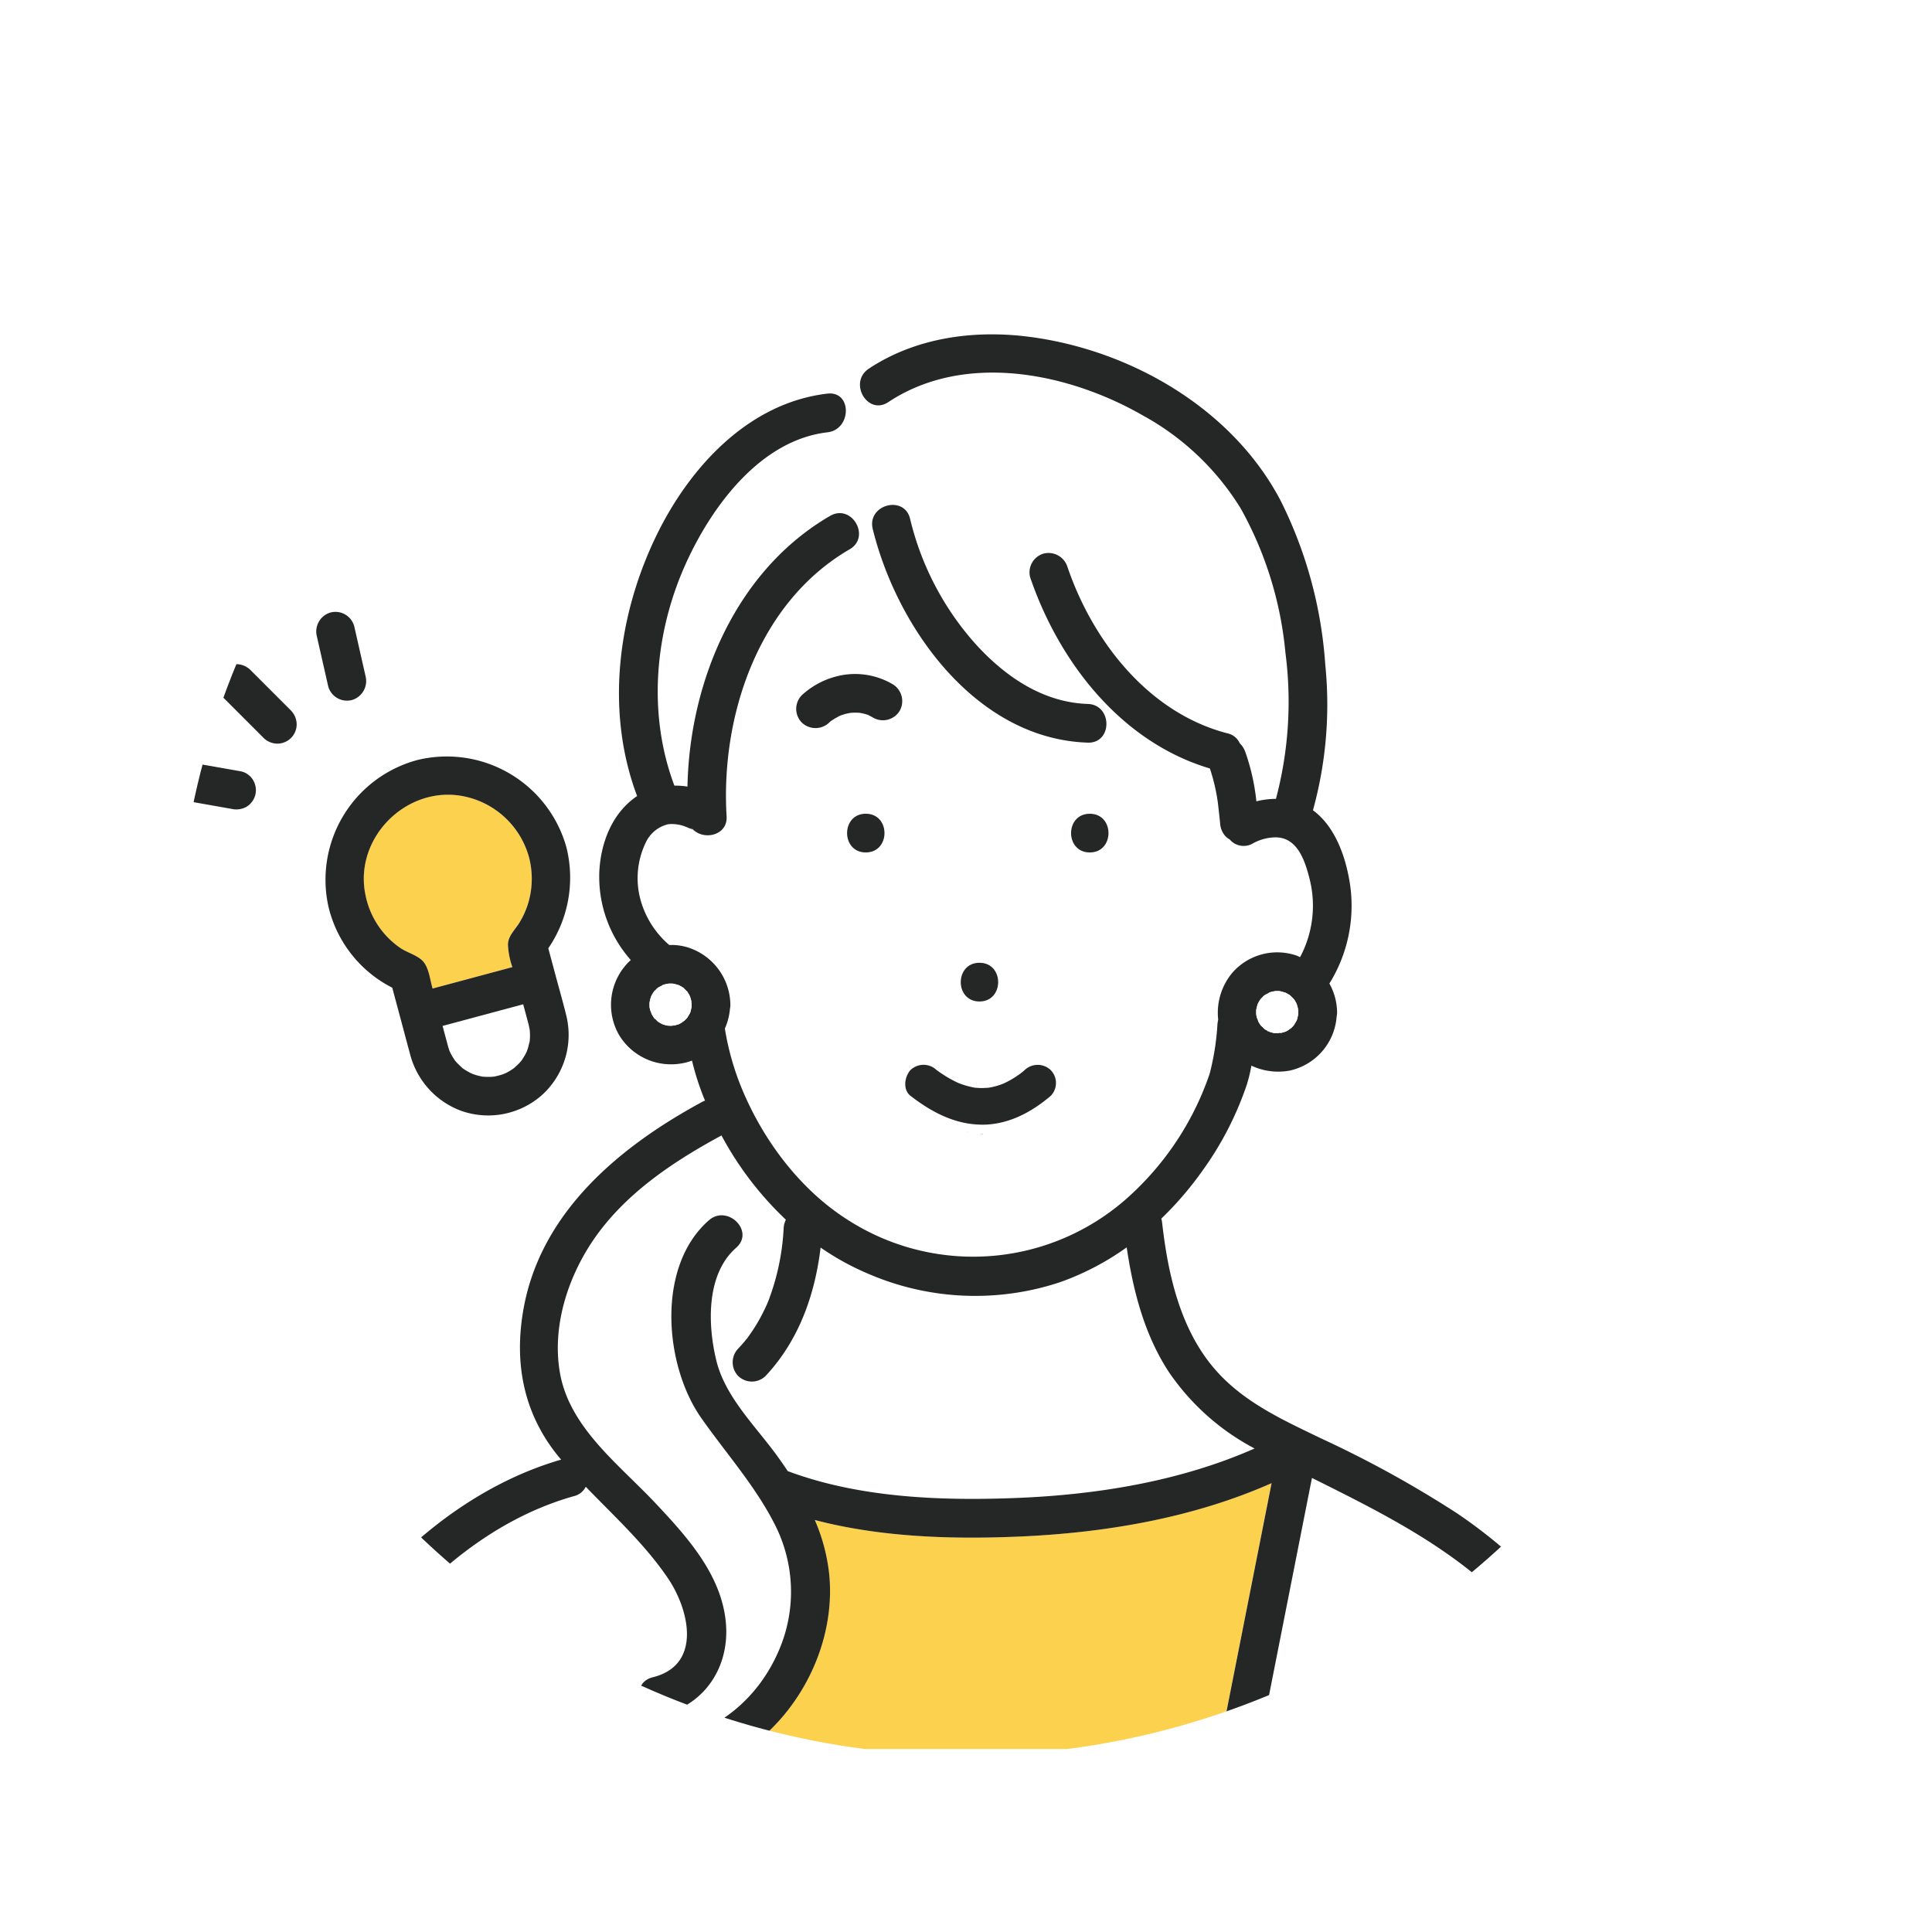 <svg xmlns="http://www.w3.org/2000/svg" xmlns:xlink="http://www.w3.org/1999/xlink" width="295.658" height="295.659" viewBox="0 0 295.658 295.659"><defs><filter id="a" x="0" y="0" width="295.658" height="295.659" filterUnits="userSpaceOnUse"><feOffset input="SourceAlpha"/><feGaussianBlur stdDeviation="9" result="b"/><feFlood flood-opacity="0.161"/><feComposite operator="in" in2="b"/><feComposite in="SourceGraphic"/></filter><clipPath id="c"><circle cx="120.829" cy="120.829" r="120.829" fill="#fff" stroke="#707070" stroke-width="1"/></clipPath></defs><g transform="translate(27 26.998)"><g transform="matrix(1, 0, 0, 1, -27, -27)" filter="url(#a)"><circle cx="120.829" cy="120.829" r="120.829" transform="translate(27 27)" fill="#fff"/></g><g transform="translate(0)" clip-path="url(#c)"><g transform="translate(10649.416 -800.896)"><path d="M1528.288-947.649c.015-.222.038-.442.045-.665a8.92,8.92,0,0,0-.05-1.183c-.032-.087-.137-.648-.162-.745-.052-.209-.112-.417-.168-.627q-.33-1.23-.658-2.459-6.17,1.655-12.338,3.313c.254.952.507,1.9.765,2.855.029.107.057.215.088.321.065.224.141.442.213.663.007.02.023.054.037.087a10.657,10.657,0,0,0,.566,1.025c.1.161.211.317.324.469.029.032.043.045.092.1.305.317.611.623.939.918.025.023.033.031.054.05s.034.02.071.045c.182.12.361.242.549.354.255.151.521.286.79.413.089.036.217.088.279.109.208.066.414.134.627.19.251.067.5.116.758.167h.014a10.835,10.835,0,0,0,1.206.028c.19-.009.38-.024.569-.045l.138-.033c.363-.087.725-.171,1.081-.29.1-.033.442-.183.466-.187.151-.075.3-.15.449-.232a8.614,8.614,0,0,0,.886-.574c.049-.062.523-.478.613-.571.154-.157.3-.323.444-.484.009-.009.024-.03.036-.046a10.41,10.41,0,0,0,.666-1.083c0,.009.1-.221.17-.361s.143-.387.141-.377c.108-.334.175-.678.269-1.016.014-.053.022-.078.033-.115v-.013Z" transform="translate(-12139.644 1820.914)" fill="#fff"/><path d="M1524.13-946.752c.084-.112.162-.232,0,0Z" transform="translate(-12136.742 1822.952)" fill="#fcd14e"/><path d="M1519.664-944.911c-.145-.02-.44-.033,0,0Z" transform="translate(-12138.229 1823.57)" fill="#fcd14e"/><path d="M1515.814-947.785c.048.1.075.153,0,0Z" transform="translate(-12139.372 1822.667)" fill="#fcd14e"/><g transform="translate(16 60)"><path d="M1511.468-954.184c1.006.657,2.46,1.05,3.3,1.888.928.928,1.124,2.659,1.449,3.874.035.13.07.261.105.391l12.21-3.279a11.7,11.7,0,0,1-.674-3.417c0-1.356,1.07-2.271,1.731-3.349a12.875,12.875,0,0,0,1.417-3.2,13.082,13.082,0,0,0,.071-6.853,13.039,13.039,0,0,0-9.958-9.314c-8.669-1.776-16.783,6.242-15.1,14.928a12.848,12.848,0,0,0,2.954,6.133,12.777,12.777,0,0,0,2.493,2.2Z" transform="translate(-12142.541 1813.208)" fill="#fcd14e"/><path d="M1532.294-937.386c0-.01-.088.229-.141.377s-.174.37-.17.361a10.409,10.409,0,0,1-.666,1.083.577.577,0,0,1-.036.046c-.147.162-.29.328-.444.484-.091.093-.565.509-.613.571a8.611,8.611,0,0,1-.886.574c-.147.082-.3.157-.449.232-.024,0-.366.154-.466.187-.356.119-.718.2-1.081.29l-.138.033c-.188.021-.379.036-.569.045a10.834,10.834,0,0,1-1.206-.028h-.014c-.254-.051-.507-.1-.758-.167-.212-.055-.419-.124-.627-.19-.062-.021-.19-.074-.279-.109-.269-.128-.535-.262-.79-.413-.188-.112-.367-.234-.549-.354-.037-.025-.054-.034-.071-.045s-.029-.026-.054-.05c-.328-.295-.633-.6-.939-.917-.049-.051-.063-.065-.092-.1-.113-.151-.221-.308-.324-.469a10.691,10.691,0,0,1-.566-1.025c-.015-.033-.03-.067-.037-.087-.072-.221-.149-.44-.213-.663-.031-.107-.059-.215-.088-.321-.258-.952-.511-1.9-.765-2.855q6.168-1.657,12.338-3.313.328,1.23.658,2.459c.057.209.116.417.168.627.025.1.131.658.162.745a8.9,8.9,0,0,1,.05,1.183c-.007.222-.03.442-.045.665v.013c-.01.037-.019.062-.033.115-.093.338-.161.682-.269,1.016Zm-.954,1.792c.162-.232.084-.112,0,0Zm-5.952,2.459c-.44-.033-.145-.02,0,0Zm-4.994-3.776c.075.153.048.1,0,0Zm-12.962-24.19c-1.686-8.686,6.428-16.7,15.1-14.928a13.039,13.039,0,0,1,9.958,9.314,13.082,13.082,0,0,1-.071,6.853,12.875,12.875,0,0,1-1.417,3.2c-.661,1.078-1.731,1.993-1.731,3.349a11.7,11.7,0,0,0,.674,3.417l-12.21,3.279c-.036-.13-.07-.261-.105-.391-.325-1.215-.521-2.946-1.449-3.874-.839-.837-2.293-1.231-3.3-1.888a12.777,12.777,0,0,1-2.493-2.2,12.848,12.848,0,0,1-2.954-6.133Zm30.766-7.188a19,19,0,0,0-22.754-13.308,18.965,18.965,0,0,0-13.617,22.568,18.785,18.785,0,0,0,9.737,12.284q.608,2.273,1.218,4.545c.513,1.911,1.017,3.825,1.537,5.735a12.578,12.578,0,0,0,7.769,8.553,12.406,12.406,0,0,0,12.466-2.48,12.429,12.429,0,0,0,3.625-12.165c-.5-2.032-1.083-4.046-1.624-6.068q-.557-2.075-1.112-4.152a19.143,19.143,0,0,0,2.756-15.513Z" transform="translate(-12143.951 1811.794)" fill="#252626"/><path d="M1501.885-988.486l.217.957a2.986,2.986,0,0,0,3.642,2.069,3.028,3.028,0,0,0,2.069-3.643q-.762-3.359-1.523-6.716c-.072-.319-.146-.637-.218-.956a2.984,2.984,0,0,0-3.642-2.069,3.029,3.029,0,0,0-2.069,3.643q.762,3.357,1.524,6.715Z" transform="translate(-12144.287 1806.48)" fill="#252626"/><path d="M1495.085-982.351l.777.777a3.056,3.056,0,0,0,2.094.867,3.013,3.013,0,0,0,2.094-.867,2.978,2.978,0,0,0,.867-2.094,3.1,3.1,0,0,0-.867-2.1q-2.729-2.727-5.456-5.456c-.259-.259-.519-.517-.777-.777a3.058,3.058,0,0,0-2.094-.868,3.019,3.019,0,0,0-2.094.868,2.978,2.978,0,0,0-.868,2.094,3.078,3.078,0,0,0,.868,2.094l5.456,5.457Z" transform="translate(-12147.931 1808.408)" fill="#252626"/><path d="M1485.859-975.552l5.828,1.029.842.147a3.2,3.2,0,0,0,2.283-.3,3.023,3.023,0,0,0,1.361-1.77,3,3,0,0,0-.3-2.283,2.9,2.9,0,0,0-1.77-1.361l-5.829-1.028-.842-.149a3.2,3.2,0,0,0-2.281.3,3.017,3.017,0,0,0-1.362,1.769,3,3,0,0,0,.3,2.282,2.9,2.9,0,0,0,1.771,1.361Z" transform="translate(-12149.532 1812.052)" fill="#252626"/></g><path d="M1586.884-893.888c.007,0,.031.025.043.033l-.005-.008c-.013-.007-.026-.025-.038-.025Z" transform="translate(-12116.893 1839.715)" fill="#fcd14e"/><path d="M1592.4-896.02c.036.112.087.161.03-.066-.011-.042-.025-.082-.036-.124a1.356,1.356,0,0,0,.005.19Z" transform="translate(-12115.15 1838.981)" fill="#fcd14e"/><path d="M1586.342-895.212c0,.032-.013.061-.015.093a6.753,6.753,0,0,0,.007.877l0,.058v.008c.029.122.051.246.083.369a5.8,5.8,0,0,1,.279.812l.019.034c.056.108.117.216.179.32s.137.213.208.319a.248.248,0,0,1,.092.075c.2.191.557.606.632.681l.012.012c.087.062.174.125.263.18s.472.216.672.332a.254.254,0,0,1,.094.072c.124.042.248.086.375.121.17.047.341.083.513.121.295.016.584.037.881.025.022,0,.083-.012.13-.019,0-.024.154-.07.282-.034.286-.063.561-.151.841-.234l.034-.009.024-.016c.107-.06.219-.112.325-.171a6.3,6.3,0,0,1,.685-.466l.039-.036c.09-.083.176-.167.261-.254s.175-.207.271-.3c.176-.274.338-.551.5-.836.047-.138.124-.313.142-.371a8.194,8.194,0,0,1,.188-.853c.007-.142.015-.284.016-.428,0-.075-.034-.295-.051-.487a.415.415,0,0,1-.009-.205c-.078-.305-.158-.6-.254-.907l0-.005c-.089-.159-.17-.325-.263-.483-.086-.142-.18-.276-.271-.415l-.017-.016-.642-.644c-.028-.022-.012-.011-.032-.028l-.091-.065c-.1-.067-.205-.133-.309-.195-.161-.1-.349-.172-.508-.274-.341-.107-.678-.2-1.025-.286-.151-.006-.3-.02-.456-.021s-.312,0-.467.008c.03.005-.3.036-.367.051-.124.028-.245.058-.365.091s-.254.08-.38.124a8.9,8.9,0,0,1-.914.5c-.1.07-.561.263-.141.092.384-.155.005.009-.117.122-.049.045-.267.307-.436.487a.311.311,0,0,1-.159.154c-.068.1-.137.205-.2.311-.095.158-.172.324-.263.483l0,.007c-.091.286-.187.566-.253.861a3.772,3.772,0,0,1-.072.371c.021-.061.024-.074.037-.118.041-.246.135-.411,0,0Z" transform="translate(-12117.075 1838.175)" fill="#fff"/><path d="M1587.065-897.611c.058-.109.057-.188-.113.082-.012.02-.025.039-.038.059a1.034,1.034,0,0,0,.151-.141Z" transform="translate(-12116.883 1838.506)" fill="#fcd14e"/><path d="M1592.409-896.285c-.017.022-.013.055-.018.083l0,.016a.281.281,0,0,1,.015-.1Z" transform="translate(-12115.151 1838.957)" fill="#fcd14e"/><path d="M1586.884-897.5c.012,0,.021-.016.031-.018l.008-.013c-.01.008-.033.031-.039.031Z" transform="translate(-12116.893 1838.564)" fill="#fcd14e"/><path d="M1588.179-898.51c-.338.109-.141.053.03-.009l-.03.009Z" transform="translate(-12116.541 1838.25)" fill="#fcd14e"/><path d="M1589.995-892.663c-.017-.013-.046-.009-.07-.016s-.04.013-.059.017a.42.42,0,0,1,.129,0Z" transform="translate(-12115.95 1840.098)" fill="#fcd14e"/><path d="M1592.422-895.249v-.017c-.015.182-.013.374,0,.017Z" transform="translate(-12115.145 1839.279)" fill="#fcd14e"/><path d="M1572.447-940.8a.239.239,0,0,0-.122.064.35.35,0,0,1,.122-.064Z" transform="translate(-12121.498 1824.876)" fill="#fcd14e"/><path d="M1589.918-892.666h0a1.827,1.827,0,0,0-.222.017c0,.014.043.02.221-.017Z" transform="translate(-12116.003 1840.102)" fill="#fcd14e"/><path d="M1588.17-892.864c.05.017.1.031.151.05a.353.353,0,0,0-.088-.071c-.153-.066-.346-.07-.063.021Z" transform="translate(-12116.532 1840.017)" fill="#fcd14e"/><path d="M1588.293-892.806c0-.014-.026-.024-.038-.035h-.005c.012.011.041.026.043.037Z" transform="translate(-12116.461 1840.046)" fill="#fcd14e"/><path d="M1587-893.73c.161.246.1.065,0-.066a.467.467,0,0,0-.087-.067c.029.043.056.088.087.133Z" transform="translate(-12116.882 1839.723)" fill="#fcd14e"/><path d="M1573.283-941.276a.42.42,0,0,0-.139.063l.139-.063Z" transform="translate(-12121.238 1824.726)" fill="#fcd14e"/><path d="M1564-816.784c-2.6-.642-3.3-4.939-.13-5.718,7.563-1.859,5.617-10.3,2.335-15.141-3.532-5.214-8.222-9.484-12.585-14.017a2.736,2.736,0,0,1-1.8,1.437c-9.914,2.781-18.475,8.992-25.414,16.475a65.4,65.4,0,0,0-13.844,22.231h46.218c1.8-1.66,3.52-3.6,5.216-5.267Z" transform="translate(-12140.4 1853.072)" fill="#fff"/><path d="M1627.784-860.463c-3.709-5.69-5.429-12.352-6.416-19.025a41.228,41.228,0,0,1-10.149,5.313,41.218,41.218,0,0,1-29.151-1.165,40.712,40.712,0,0,1-7.544-4.116c-.866,7.237-3.342,14.236-8.423,19.651a3,3,0,0,1-4.188,0c-.032-.033-.054-.071-.084-.1q-.859.833-1.744,1.639c2.027,3.849,5.278,7.233,7.772,10.662.567.781,1.116,1.574,1.653,2.375.029.009.054.011.083.021,10.92,4.058,23.358,4.529,34.869,4.075,12.352-.487,25.078-2.542,36.476-7.574a36.309,36.309,0,0,1-13.154-11.752Z" transform="translate(-12125.369 1844.27)" fill="#fff"/><path d="M1568.106-859.878c.313-.334.62-.673.916-1.023.132-.154.261-.312.388-.47.17-.209-.08.128.188-.245.478-.662.933-1.337,1.353-2.038q.673-1.127,1.236-2.317a15.682,15.682,0,0,0,.793-1.9,35.292,35.292,0,0,0,1.462-5.322,35.377,35.377,0,0,0,.623-5.139,3.4,3.4,0,0,1,.338-1.274,50.561,50.561,0,0,1-9.811-12.814c-.013-.025-.025-.051-.039-.078-7.144,3.867-14.248,8.56-19.075,15.231-4.3,5.948-6.967,13.871-5.623,21.243,1.5,8.253,8.99,13.865,14.452,19.654,4.912,5.206,10.327,11.129,10.928,18.6.528,6.545-3.164,12.314-9.631,13.9a2.975,2.975,0,0,1-1.444.007c-1.7,1.668-3.421,3.607-5.216,5.267h5.431a2.328,2.328,0,0,1,1.939-1.394c7.794-1.158,13.993-6.56,17.04-13.748a22.621,22.621,0,0,0-.617-19.165c-2.989-5.935-7.494-10.949-11.289-16.36-.282-.4-.544-.833-.8-1.268a23.991,23.991,0,0,1-5.468,2.662,23.991,23.991,0,0,0,5.468-2.662c-4.962-8.318-5.7-22.268,1.968-28.973,2.86-2.5,7.063,1.674,4.188,4.189-4.62,4.041-4.374,11.768-3.046,17.246a17.023,17.023,0,0,0,1.523,3.919q.887-.805,1.744-1.639a3.019,3.019,0,0,1,.084-4.084Z" transform="translate(-12131.563 1840.154)" fill="#fff"/><path d="M1618.979-913.209c-3.817,0-3.809-5.923,0-5.923s3.813,5.923,0,5.923Zm-7.195,39.717a9.978,9.978,0,0,1-7.857,9.115,10.119,10.119,0,0,1-10.6-4.66,10.09,10.09,0,0,1,1.04-11.574,9.926,9.926,0,0,1,10.82-2.888,10.124,10.124,0,0,1,6.658,9.385,2.746,2.746,0,0,1-.062.621Zm-21.89-61.4a3,3,0,0,1-4.053,1.062c-.25-.151-.511-.276-.766-.415-.057-.021-.113-.042-.171-.062a8.211,8.211,0,0,0-1.191-.275,9.046,9.046,0,0,0-1.308.008,9.009,9.009,0,0,0-1,.217c-.2.059-.392.125-.586.2h-.005a11.1,11.1,0,0,0-1.146.641q-.13.085-.257.174a.893.893,0,0,1-.136.084c-.071.072-.139.143-.172.174a3.033,3.033,0,0,1-4.188,0,2.981,2.981,0,0,1,0-4.19,12.312,12.312,0,0,1,6.276-3.088,11.363,11.363,0,0,1,7.645,1.418,3.019,3.019,0,0,1,1.062,4.053Zm-5.2,21.684c-3.817,0-3.811-5.923,0-5.923s3.812,5.923,0,5.923Zm17.4,16.882c3.819,0,3.812,5.925,0,5.925s-3.812-5.925,0-5.925Zm50.49-12.955c-.7-2.754-1.886-6.291-5.25-6.235a7.3,7.3,0,0,0-3.377.915,2.794,2.794,0,0,1-3.57-.6,2.965,2.965,0,0,1-.6-.442,3.212,3.212,0,0,1-.867-2.094c-.113-1.085-.229-2.169-.363-3.251a29.065,29.065,0,0,0-1.2-5.07,35.162,35.162,0,0,1-11.144-5.7,11.582,11.582,0,0,1-4.814-.232,2.593,2.593,0,0,1-2.728,1.976c-17.044-.561-29.173-17.494-32.9-32.693a3.056,3.056,0,0,1-.058-1.224,6.655,6.655,0,0,0-2.2,1.058,2.7,2.7,0,0,1-1.282,3.283c-13.95,8.1-19.762,25.46-18.826,40.892.187,3.079-4.038,3.834-5.519,1.5.17.266.287.43.379.555.254.2.292.386,0,0a1.067,1.067,0,0,0-.4-.211c-.245-.064-.5-.208-.748-.292a5.681,5.681,0,0,0-2.618-.379,5.041,5.041,0,0,0-3.435,2.746,12.533,12.533,0,0,0-.793,8.968,14.018,14.018,0,0,0,4.356,6.775,8.429,8.429,0,0,1,3.211.492,9.311,9.311,0,0,1,6.143,8.634,2.758,2.758,0,0,1-.062.621,9.419,9.419,0,0,1-.779,3.038c.008.046.012.095.02.14a41.6,41.6,0,0,0,2.615,9.146c3.309,7.933,8.974,15.484,16.32,20.085a35.475,35.475,0,0,0,43.454-4.2,44.814,44.814,0,0,0,11.768-18.222,38.566,38.566,0,0,0,1.2-7.6c.028-.265.071-.5.116-.729a9.535,9.535,0,0,1,2.139-7.128,9.116,9.116,0,0,1,9.905-2.642c.166.062.317.149.478.22.053-.1.112-.193.163-.294a16.721,16.721,0,0,0,1.27-11.8Z" transform="translate(-12128.621 1817.56)" fill="#fff"/><path d="M1590.74-958.823a44.119,44.119,0,0,0,10.138,19.3c4.481,4.894,10.229,8.822,17.055,9.046a3,3,0,0,1,2.728,3.948,11.582,11.582,0,0,0,4.814.232c-7.687-5.789-13.256-14.465-16.36-23.547a2.988,2.988,0,0,1,2.068-3.644,3.033,3.033,0,0,1,3.644,2.068c3.859,11.293,12.343,22.306,24.5,25.449a2.657,2.657,0,0,1,1.86,1.509,3.542,3.542,0,0,1,.877,1.408,32.974,32.974,0,0,1,1.668,7.478,12.823,12.823,0,0,1,2.995-.378,57.938,57.938,0,0,0,1.452-22.34,55.939,55.939,0,0,0-6.8-22.022,40.262,40.262,0,0,0-14.9-14.241c-11.452-6.608-27.365-9.867-39.07-2.111-1.909,1.266-3.727-.068-4.208-1.79a10.5,10.5,0,0,1-2.521,1.927,3.286,3.286,0,0,1-2.585,4.5c-10.1,1.179-17.423,11-21.4,19.508-5.01,10.719-6.216,23.393-2.016,34.558a12.822,12.822,0,0,1,2,.145c.329-16.2,7.491-33.1,21.828-41.422a2.891,2.891,0,0,1,4.271,1.832,6.656,6.656,0,0,1,2.2-1.058c.444-2.779,4.969-3.611,5.769-.35Z" transform="translate(-12127.886 1812.103)" fill="#fff"/><path d="M1642.763-852.075c-12,5.314-25.326,7.578-38.363,8.16-10.275.461-21.374.147-31.54-2.523a28.285,28.285,0,0,1,2.205,8.249c1.038,10.261-4.144,20.928-12.546,26.8h72.211q.515-2.626,1.036-5.251,3.5-17.719,7-35.438Z" transform="translate(-12124.599 1852.941)" fill="#fcd14e"/><path d="M1630.146-852.685l-.537,2.714q-3.827,19.387-7.656,38.777h50.236a47.719,47.719,0,0,0-11.264-21.2c-8.6-9.276-19.692-14.761-30.779-20.29Z" transform="translate(-12105.8 1852.748)" fill="#fff"/><path d="M1586.333-896c.135-.411.041-.246,0,0Z" transform="translate(-12117.066 1838.967)" fill="#252626"/><path d="M1588.271-892.826h.005a.254.254,0,0,0-.094-.072.354.354,0,0,1,.088.071Z" transform="translate(-12116.481 1840.029)" fill="#252626"/><path d="M1586.913-893.869l.005.008a.47.47,0,0,1,.087.067.249.249,0,0,0-.092-.075Z" transform="translate(-12116.884 1839.721)" fill="#252626"/><path d="M1587.067-897.635a1.033,1.033,0,0,1-.151.141l-.008.013a.311.311,0,0,0,.159-.154Z" transform="translate(-12116.885 1838.53)" fill="#252626"/><path d="M1589.7-892.642a1.827,1.827,0,0,1,.222-.017c.02,0,.04-.012.059-.017-.128-.035-.284.011-.282.034Z" transform="translate(-12116.003 1840.094)" fill="#252626"/><path d="M1592.4-896.017a1.357,1.357,0,0,1-.005-.19l0-.016a.414.414,0,0,0,.009.205Z" transform="translate(-12115.153 1838.977)" fill="#252626"/><path d="M1574.7-939.676a.418.418,0,0,1,.139-.063l-.139.063Zm-1.078.628a.239.239,0,0,1,.122-.064.352.352,0,0,0-.122.064Zm1.738-6.943a12.313,12.313,0,0,0-6.276,3.088,2.981,2.981,0,0,0,0,4.19,3.033,3.033,0,0,0,4.189,0c.033-.03.1-.1.172-.174a.875.875,0,0,0,.136-.084q.127-.089.257-.174a11.1,11.1,0,0,1,1.146-.641h.005c.193-.071.388-.137.586-.2a9.031,9.031,0,0,1,1-.217,9.037,9.037,0,0,1,1.308-.008,8.193,8.193,0,0,1,1.191.275c.058.02.115.041.171.062.255.138.516.263.766.415a3,3,0,0,0,4.053-1.062,3.019,3.019,0,0,0-1.062-4.053,11.364,11.364,0,0,0-7.645-1.418Z" transform="translate(-12122.795 1823.189)" fill="#252626"/><path d="M1603.043-923.974c3.813,0,3.819-5.923,0-5.923s-3.817,5.923,0,5.923Z" transform="translate(-12112.686 1828.325)" fill="#252626"/><path d="M1590.215-912.572c-3.812,0-3.817,5.925,0,5.925s3.819-5.925,0-5.925Z" transform="translate(-12116.744 1833.805)" fill="#252626"/><path d="M1577-929.9c-3.811,0-3.817,5.923,0,5.923s3.819-5.923,0-5.923Z" transform="translate(-12120.924 1828.325)" fill="#252626"/><path d="M1610.051-935.344c-6.826-.224-12.574-4.152-17.055-9.046a44.119,44.119,0,0,1-10.138-19.3c-.908-3.7-6.622-2.134-5.711,1.574,3.732,15.2,15.861,32.132,32.9,32.693,3.811.125,3.808-5.8,0-5.923Z" transform="translate(-12120.004 1816.969)" fill="#252626"/><path d="M1556.229-928.008c.292.386.254.2,0,0Z" transform="translate(-12126.589 1828.923)" fill="#252626"/><path d="M1571.335-883.049c0,.122-.009.245-.015.367-.067.212-.092.473-.154.675-.022.072-.05.153-.083.232-.14.247-.28.487-.433.725-.068.074-.134.153-.2.224s-.153.151-.23.225c-.015.013-.029.02-.044.032.05-.028.073-.044.148-.083-.234.124-.445.311-.678.442-.088.05-.18.093-.27.142-.238.072-.473.145-.716.2.05,0,.075,0,.138.007a1.675,1.675,0,0,0-.34.025c-.021,0-.049.007-.063.005h-.024c-.246.01-.49-.007-.734-.02-.137-.032-.274-.059-.408-.1-.1-.028-.2-.062-.3-.095.028.02.049.028.079.052a.981.981,0,0,0-.108-.062l-.146-.049c-.163-.053-.168-.1-.078-.083a3.285,3.285,0,0,1-.38-.195c-.061-.038-.121-.08-.18-.122-.13-.129-.275-.3-.423-.451.071.107.028.142-.078-.017l-.1-.149a.843.843,0,0,0-.073-.067.565.565,0,0,1,.062.051c-.054-.08-.108-.159-.158-.242s-.108-.187-.159-.283l-.005-.012c.012.047.018.064.03.128a1.814,1.814,0,0,0-.075-.242.853.853,0,0,1-.034-.112,4.465,4.465,0,0,1-.145-.429c-.024-.1-.042-.194-.065-.291v0a6.342,6.342,0,0,1-.005-.775v-.012c-.01.041-.02.074-.033.124.029-.105.04-.221.063-.329l.01-.036c.008-.029.015-.053.021-.07.051-.207.115-.411.18-.613.072-.132.138-.266.215-.394.047-.08.1-.158.151-.236a.694.694,0,0,1-.055.045.683.683,0,0,0,.071-.07l.053-.079c.1-.163.178-.188.166-.137a3.4,3.4,0,0,1,.266-.3c.034-.031.133-.107.2-.157.217-.134.505-.246.711-.4.1-.036.207-.072.313-.1s.42-.084.55-.113c.139-.008.28-.011.419-.009.116,0,.232.011.347.016.283.071.56.147.837.234.133.075.275.14.4.217.092.055.184.113.274.174a.336.336,0,0,0,.032.02l.008.008c.188.187.375.374.562.563.07.105.142.209.208.319.076.128.141.259.212.39.079.253.148.5.213.76a1.51,1.51,0,0,1,.005-.161,1.278,1.278,0,0,0,.005.2c.008.029.017.057.023.086.033.132.013.2-.009.179.007.074.017.15.017.22Zm86.428.581c0-.013.008-.024.011-.037.008-.029.016-.051.021-.068.053-.208.116-.411.18-.615.073-.13.138-.265.216-.394.047-.08.1-.158.153-.236-.023.016-.03.028-.056.046.024-.017.047-.05.071-.07s.034-.052.051-.08c.1-.162.178-.188.166-.136a3.381,3.381,0,0,1,.266-.3c.034-.033.134-.108.2-.158.219-.134.507-.246.711-.4.1-.035.207-.072.312-.1s.422-.084.553-.113c.14-.008.278-.011.419-.008.116,0,.23.011.346.016.283.071.559.147.837.234.133.075.275.14.4.217.092.054.184.113.274.172.015.011.018.012.033.021l.007.007.562.563c.07.105.142.209.208.319.076.128.141.261.212.39.08.253.147.5.212.761,0-.054,0-.089.007-.161a1.29,1.29,0,0,0,.005.2c.008.029.018.058.025.087.032.13.012.2-.01.178.008.075.016.15.017.22,0,.124-.008.245-.013.367-.068.212-.094.474-.155.675-.023.074-.05.154-.083.233-.14.247-.28.487-.432.725-.07.074-.136.153-.2.222s-.153.153-.23.225c-.015.013-.029.021-.043.033.051-.029.072-.045.147-.083-.234.122-.445.311-.677.441-.088.05-.18.093-.27.142-.238.072-.474.145-.717.2.049,0,.075,0,.138.007a1.772,1.772,0,0,0-.34.025.6.6,0,0,1-.063.005h-.024c-.248.01-.49-.007-.735-.02-.137-.03-.272-.059-.409-.1-.1-.028-.2-.062-.294-.095.028.021.048.028.078.054a.764.764,0,0,0-.108-.063c-.049-.017-.1-.032-.146-.047-.163-.053-.168-.1-.078-.083a4.26,4.26,0,0,1-.38-.195c-.062-.039-.121-.08-.18-.124-.13-.129-.275-.3-.423-.451.071.108.028.143-.076-.017-.033-.05-.064-.1-.1-.147-.024-.02-.049-.053-.071-.068.026.018.038.034.062.051-.054-.08-.109-.159-.158-.242s-.11-.187-.161-.282l0-.014c.009.049.017.066.029.129a2.009,2.009,0,0,0-.075-.244.953.953,0,0,1-.034-.109,4.065,4.065,0,0,1-.143-.43c-.025-.1-.045-.193-.064-.291h0a6.063,6.063,0,0,1-.007-.777v-.01l-.033.124c.029-.105.041-.222.063-.329Zm30.533,77.149a166.881,166.881,0,0,0-20.546-11.312c-5.729-2.773-11.557-5.376-15.927-10.159-5.652-6.188-7.59-14.868-8.5-22.956a3.4,3.4,0,0,0-.121-.563,51.063,51.063,0,0,0,6.152-7.129,49.566,49.566,0,0,0,6.954-13.429,23.453,23.453,0,0,0,.681-2.851,9.679,9.679,0,0,0,5.852.757,9.165,9.165,0,0,0,7.2-8.322,2.921,2.921,0,0,0,.061-.623,9.2,9.2,0,0,0-1.177-4.378,22.548,22.548,0,0,0,2.93-16.474c-.732-3.737-2.367-7.8-5.444-10.042a60.759,60.759,0,0,0,1.886-22.284,66.062,66.062,0,0,0-6.817-25.068c-7.408-14.162-23.1-23.168-38.659-25.126-8.388-1.054-17.228.161-24.379,4.9-3.163,2.1-.2,7.228,2.989,5.114,11.706-7.756,27.619-4.5,39.07,2.111a40.262,40.262,0,0,1,14.9,14.241,55.941,55.941,0,0,1,6.8,22.022,57.936,57.936,0,0,1-1.452,22.34,12.823,12.823,0,0,0-2.995.378,32.981,32.981,0,0,0-1.668-7.478,3.542,3.542,0,0,0-.877-1.408,2.657,2.657,0,0,0-1.86-1.509c-12.157-3.143-20.641-14.157-24.5-25.449a3.033,3.033,0,0,0-3.644-2.068,2.988,2.988,0,0,0-2.068,3.644c4.449,13.013,13.939,25.213,27.5,29.243a29.065,29.065,0,0,1,1.2,5.07c.134,1.082.25,2.167.363,3.251a3.212,3.212,0,0,0,.867,2.094,2.965,2.965,0,0,0,.6.442,2.793,2.793,0,0,0,3.57.6,7.3,7.3,0,0,1,3.378-.915c3.363-.055,4.549,3.482,5.249,6.235a16.721,16.721,0,0,1-1.27,11.8c-.051.1-.11.195-.163.294-.161-.071-.312-.158-.478-.22a9.116,9.116,0,0,0-9.905,2.642,9.535,9.535,0,0,0-2.139,7.128c-.045.23-.088.465-.116.729a38.566,38.566,0,0,1-1.2,7.6,44.812,44.812,0,0,1-11.768,18.222,35.475,35.475,0,0,1-43.454,4.2c-7.346-4.6-13.011-12.152-16.32-20.085a41.6,41.6,0,0,1-2.615-9.146c-.008-.045-.012-.093-.02-.14a9.42,9.42,0,0,0,.779-3.038,2.759,2.759,0,0,0,.062-.621,9.311,9.311,0,0,0-6.143-8.634,8.429,8.429,0,0,0-3.211-.492,14.018,14.018,0,0,1-4.356-6.775,12.533,12.533,0,0,1,.793-8.968,5.041,5.041,0,0,1,3.435-2.746,5.681,5.681,0,0,1,2.618.379c.244.084.5.228.748.292a1.067,1.067,0,0,1,.4.211c-.092-.125-.209-.29-.379-.555,1.481,2.339,5.706,1.583,5.519-1.5-.936-15.432,4.876-32.8,18.826-40.892,3.3-1.913.318-7.034-2.989-5.115-14.337,8.319-21.5,25.222-21.828,41.422a12.823,12.823,0,0,0-2-.145c-4.2-11.165-2.993-23.84,2.016-34.558,3.977-8.509,11.3-18.328,21.4-19.508,3.742-.436,3.786-6.364,0-5.923-12.135,1.416-21.165,11.348-26.232,21.851-5.893,12.21-7.739,26.858-2.888,39.733-3.85,2.591-5.61,7.22-5.789,11.732a19.2,19.2,0,0,0,4.822,13.367,8.088,8.088,0,0,0-.813.831,9.275,9.275,0,0,0-.973,10.654A9.3,9.3,0,0,0,1570-874.1a7.966,7.966,0,0,0,1.385-.392,40.822,40.822,0,0,0,1.993,6.126,3.553,3.553,0,0,0-.351.147c-12.614,6.81-24.739,16.814-27.417,31.677-1.511,8.382.007,16.21,5.5,22.825.082.1.17.191.253.288-10.7,3.1-20.12,9.762-27.639,17.872a71.136,71.136,0,0,0-15.906,26.42h6.251a65.4,65.4,0,0,1,13.844-22.231c6.938-7.483,15.5-13.694,25.414-16.475a2.736,2.736,0,0,0,1.8-1.437c4.364,4.533,9.053,8.8,12.585,14.017,3.282,4.844,5.229,13.283-2.335,15.142-3.7.91-2.132,6.622,1.574,5.711,6.467-1.589,10.159-7.358,9.631-13.9-.6-7.467-6.016-13.391-10.928-18.6-5.461-5.789-12.947-11.4-14.452-19.654-1.344-7.371,1.32-15.294,5.623-21.242,4.827-6.671,11.931-11.364,19.075-15.231.015.026.026.053.039.078a50.56,50.56,0,0,0,9.811,12.814,3.4,3.4,0,0,0-.338,1.274,35.377,35.377,0,0,1-.623,5.139,35.293,35.293,0,0,1-1.462,5.322,15.658,15.658,0,0,1-.793,1.9q-.562,1.187-1.236,2.317c-.42.7-.875,1.376-1.353,2.038-.269.372-.018.036-.188.245-.128.158-.257.316-.388.47-.3.35-.6.688-.916,1.023a3.021,3.021,0,0,0,0,4.188,3,3,0,0,0,4.189,0c5.081-5.415,7.557-12.414,8.423-19.651a40.7,40.7,0,0,0,7.544,4.116,41.218,41.218,0,0,0,29.151,1.165,41.226,41.226,0,0,0,10.149-5.312c.987,6.672,2.706,13.334,6.416,19.025a36.309,36.309,0,0,0,13.154,11.752c-11.4,5.032-24.124,7.087-36.476,7.574-11.511.454-23.949-.017-34.869-4.075-.029-.011-.054-.012-.083-.021q-.805-1.2-1.653-2.375c-3.3-4.544-7.945-9-9.294-14.581-1.328-5.479-1.574-13.205,3.046-17.246,2.875-2.514-1.328-6.69-4.188-4.189-8.066,7.054-6.841,22.147-1.165,30.241,3.795,5.411,8.3,10.425,11.289,16.36a22.622,22.622,0,0,1,.617,19.165c-3.047,7.187-9.246,12.589-17.04,13.747a2.328,2.328,0,0,0-1.939,1.394h14.108c8.4-5.875,13.584-16.542,12.546-26.8a28.285,28.285,0,0,0-2.2-8.249c10.166,2.671,21.265,2.984,31.54,2.523,13.037-.582,26.359-2.846,38.362-8.16q-3.5,17.719-7,35.438-.519,2.626-1.036,5.251h6.022q3.827-19.389,7.656-38.777l.537-2.714c11.087,5.529,22.179,11.014,30.779,20.29a47.72,47.72,0,0,1,11.264,21.2h6.063c-3.367-15.427-13.037-27.429-26.059-36.177Z" transform="translate(-12141.903 1810.696)" fill="#252626"/><path d="M1624.413-904.383a1.773,1.773,0,0,1,.34-.025c-.063-.007-.089,0-.138-.007-.022.007-.045.014-.069.02a.645.645,0,0,1-.133.012Z" transform="translate(-12105.021 1836.385)" fill="#fff"/><path d="M1624.428-904.391l-.063.005a.612.612,0,0,0,.063-.005Z" transform="translate(-12105.037 1836.393)" fill="#fff"/><path d="M1623.34-904.491c-.03-.026-.05-.033-.078-.054l-.03-.009a.778.778,0,0,1,.108.063Z" transform="translate(-12105.396 1836.341)" fill="#fff"/><path d="M1623.154-904.569c.049.016.1.03.146.047a2.084,2.084,0,0,0-.224-.13c-.091-.021-.086.03.078.083Z" transform="translate(-12105.463 1836.309)" fill="#fff"/><path d="M1622.4-908.459c.012-.052-.065-.026-.166.136-.017.028-.034.054-.051.08a2.074,2.074,0,0,0,.217-.216Z" transform="translate(-12105.727 1835.098)" fill="#fff"/><path d="M1625.358-909.265c-.116-.005-.23-.015-.346-.016-.141,0-.279,0-.419.008-.13.029-.457.087-.553.113s-.208.066-.312.1c-.2.15-.492.262-.711.4-.065.05-.164.125-.2.158a3.374,3.374,0,0,0-.266.3c-.008.038-.081.124-.232.24-.052.078-.105.155-.153.236-.078.129-.143.263-.216.394-.064.2-.128.407-.18.615.024-.07.025-.017-.062.311v.01a6.04,6.04,0,0,0,.007.777h0c.02.1.039.195.064.291a4.07,4.07,0,0,0,.143.43c-.018-.1.013-.071.08.224l0,.014c.05.095.105.19.161.282s.1.162.158.242a.859.859,0,0,1,.183.182c.148.155.292.322.423.451.059.043.118.084.18.124a4.243,4.243,0,0,0,.38.195.851.851,0,0,1,.254.139c.1.033.195.067.294.095.137.038.272.067.409.1.245.013.487.03.735.02h.024c-.112-.009-.047-.053.265-.037.243-.055.479-.128.717-.2.089-.049.182-.092.27-.142.231-.13.442-.319.677-.441-.075.038-.1.054-.147.083-.187.153-.363.2,0,0,.014-.012.029-.02.043-.033.078-.072.155-.147.23-.225s.134-.149.2-.222c.151-.238.292-.478.432-.725.033-.079.06-.159.083-.233.062-.2.087-.464.155-.675.005-.122.012-.244.013-.367,0-.07-.009-.145-.017-.22a.713.713,0,0,1-.026-.3c-.065-.257-.132-.508-.212-.761-.071-.129-.136-.262-.212-.39-.066-.109-.138-.213-.208-.319l-.562-.563-.007-.007c-.015-.009-.018-.01-.033-.021-.089-.059-.182-.118-.274-.172-.129-.078-.271-.142-.4-.217-.278-.087-.554-.163-.837-.234Z" transform="translate(-12105.88 1834.846)" fill="#fff"/><path d="M1621.739-907.27c.007-.024.016-.046.021-.068-.005.017-.013.04-.021.068Z" transform="translate(-12105.867 1835.461)" fill="#fff"/><path d="M1622.129-905.415c.022.016.047.049.071.068l-.009-.017c-.024-.017-.035-.033-.062-.051Z" transform="translate(-12105.744 1836.069)" fill="#fff"/><path d="M1621.971-905.629c-.012-.063-.02-.08-.029-.129a.827.827,0,0,1-.046-.115,2.049,2.049,0,0,1,.075.243Z" transform="translate(-12105.818 1835.925)" fill="#fff"/><path d="M1621.9-905.846c-.012-.035-.02-.072-.034-.109a.953.953,0,0,0,.034.109Z" transform="translate(-12105.826 1835.898)" fill="#fff"/><path d="M1622.129-908.231c.026-.018.033-.03.056-.046l.015-.024c-.024.02-.047.053-.071.07Z" transform="translate(-12105.744 1835.156)" fill="#fff"/><path d="M1622.28-905.216c.1.161.147.125.076.017a1.952,1.952,0,0,0-.174-.165c.033.049.065.1.1.147Z" transform="translate(-12105.727 1836.086)" fill="#fff"/><path d="M1626.574-907.352c-.008.071,0,.107-.007.161l.012.039a1.291,1.291,0,0,1-.005-.2Z" transform="translate(-12104.34 1835.456)" fill="#fff"/><path d="M1621.746-907.249c-.022.107-.034.224-.063.329l.033-.124a1.534,1.534,0,0,1,.041-.242c0,.013-.008.024-.011.037Z" transform="translate(-12105.886 1835.477)" fill="#fff"/><path d="M1626.6-907.113c-.007-.029-.017-.058-.025-.087.005.089.005.175.015.265.022.022.042-.047.01-.178Z" transform="translate(-12104.337 1835.504)" fill="#fff"/><path d="M1624.377-904.377l.063-.005a.649.649,0,0,0,.133-.012c.024-.005.046-.013.069-.02-.312-.016-.376.028-.265.037Z" transform="translate(-12105.05 1836.385)" fill="#252626"/><path d="M1623.286-904.523l.03.009a.852.852,0,0,0-.254-.14,2.094,2.094,0,0,1,.224.13Z" transform="translate(-12105.449 1836.31)" fill="#252626"/><path d="M1625.769-904.947c-.363.2-.187.153,0,0Z" transform="translate(-12104.66 1836.217)" fill="#252626"/><path d="M1626.594-906.926c-.01-.089-.01-.175-.015-.265l-.012-.039a.709.709,0,0,0,.026.3Z" transform="translate(-12104.341 1835.495)" fill="#252626"/><path d="M1622.4-908.465a2.08,2.08,0,0,1-.217.216l-.015.024c.151-.116.224-.2.232-.24Z" transform="translate(-12105.73 1835.104)" fill="#252626"/><path d="M1621.77-907.331c-.005.022-.014.045-.021.068a1.519,1.519,0,0,0-.041.242c.087-.328.085-.38.062-.311Z" transform="translate(-12105.877 1835.454)" fill="#252626"/><path d="M1621.871-905.943c.015.037.022.074.034.109a.827.827,0,0,0,.046.115c-.067-.295-.1-.324-.08-.224Z" transform="translate(-12105.827 1835.886)" fill="#252626"/><path d="M1622.176-905.376l.009.017a1.97,1.97,0,0,1,.174.165.857.857,0,0,0-.183-.182Z" transform="translate(-12105.729 1836.081)" fill="#252626"/><path d="M1552.811-905.359c-.031-.025-.052-.033-.079-.052l-.029-.009a1,1,0,0,1,.108.062Z" transform="translate(-12127.704 1836.067)" fill="#fff"/><path d="M1553.884-905.25a1.681,1.681,0,0,1,.34-.025c-.063-.007-.088,0-.138-.007-.022.005-.045.014-.068.02a.637.637,0,0,1-.133.012Z" transform="translate(-12127.33 1836.111)" fill="#fff"/><path d="M1551.6-909.1a.694.694,0,0,0,.055-.045l.016-.025a.7.7,0,0,1-.071.07Z" transform="translate(-12128.054 1834.882)" fill="#fff"/><path d="M1551.21-908.136c.007-.024.016-.046.021-.07-.007.017-.013.041-.021.07Z" transform="translate(-12128.177 1835.186)" fill="#fff"/><path d="M1551.217-908.117c-.024.108-.034.224-.063.329.013-.05.023-.083.033-.124a1.37,1.37,0,0,1,.041-.241l-.01.036Z" transform="translate(-12128.194 1835.203)" fill="#fff"/><path d="M1551.872-909.327c.012-.051-.066-.026-.166.137l-.053.079a1.773,1.773,0,0,0,.219-.216Z" transform="translate(-12128.036 1834.824)" fill="#fff"/><path d="M1553.9-905.258l-.063.005c.014,0,.042,0,.063-.005Z" transform="translate(-12127.346 1836.119)" fill="#fff"/><path d="M1554.679-903.706c-.112-.009-.049-.054.264-.037.244-.055.478-.128.716-.2.089-.049.181-.092.27-.142.233-.132.443-.319.678-.442-.075.039-.1.055-.148.083-.187.153-.363.2,0,0,.015-.012.029-.018.044-.032.078-.074.155-.149.23-.225s.134-.15.2-.224c.153-.238.293-.478.433-.725.033-.079.061-.159.083-.232.062-.2.087-.463.154-.675.005-.122.013-.245.015-.367,0-.07-.011-.146-.017-.22a.709.709,0,0,1-.025-.305c-.066-.255-.134-.507-.213-.76-.071-.13-.136-.262-.212-.39-.066-.109-.138-.213-.208-.319-.187-.19-.374-.377-.562-.563l-.008-.008a.324.324,0,0,1-.032-.02c-.089-.061-.181-.118-.274-.174-.129-.078-.271-.142-.4-.217-.278-.087-.554-.163-.837-.234-.116-.005-.231-.013-.347-.016-.138,0-.279,0-.419.009-.13.029-.457.087-.55.113s-.211.066-.313.1c-.205.15-.494.262-.711.4-.066.05-.165.125-.2.157a3.412,3.412,0,0,0-.266.3c-.008.04-.08.125-.234.241-.05.078-.1.155-.151.236-.076.128-.142.262-.215.394-.066.2-.129.407-.18.613.024-.068.024-.016-.062.311v.012a6.342,6.342,0,0,0,.005.775v0c.022.1.041.193.065.291a4.5,4.5,0,0,0,.145.429c-.018-.1.013-.07.079.226l.005.012c.051.1.1.191.159.283s.1.162.158.242a.817.817,0,0,1,.184.182c.147.155.292.323.423.451.059.042.12.084.18.122a3.3,3.3,0,0,0,.38.195.814.814,0,0,1,.253.141c.1.033.195.067.3.095.134.038.271.066.408.1.245.013.488.03.734.02Z" transform="translate(-12128.188 1834.572)" fill="#fff"/><path d="M1551.442-906.5c-.012-.063-.018-.08-.03-.128a1.21,1.21,0,0,1-.045-.115,1.83,1.83,0,0,1,.075.242Z" transform="translate(-12128.127 1835.651)" fill="#fff"/><path d="M1551.6-906.282a.872.872,0,0,1,.073.067l-.011-.016a.584.584,0,0,0-.062-.051Z" transform="translate(-12128.054 1835.795)" fill="#fff"/><path d="M1551.75-906.082c.105.159.148.124.078.017a2.29,2.29,0,0,0-.174-.166l.1.149Z" transform="translate(-12128.036 1835.811)" fill="#fff"/><path d="M1552.625-905.437l.146.049a2.181,2.181,0,0,0-.224-.132c-.091-.021-.086.03.078.083Z" transform="translate(-12127.771 1836.034)" fill="#fff"/><path d="M1551.375-906.711c-.013-.038-.021-.075-.034-.112a.854.854,0,0,0,.034.112Z" transform="translate(-12128.135 1835.624)" fill="#fff"/><path d="M1556.044-908.22a1.475,1.475,0,0,0-.005.161c0,.015.008.026.011.041a1.292,1.292,0,0,1-.005-.2Z" transform="translate(-12126.649 1835.182)" fill="#fff"/><path d="M1556.071-907.981c-.006-.029-.016-.057-.023-.086.005.088.005.174.014.265.022.022.042-.047.009-.179Z" transform="translate(-12126.646 1835.23)" fill="#fff"/><path d="M1551.241-908.2c-.005.024-.015.046-.021.07a1.382,1.382,0,0,0-.041.241c.085-.326.085-.379.062-.311Z" transform="translate(-12128.187 1835.18)" fill="#252626"/><path d="M1552.757-905.389l.029.009a.814.814,0,0,0-.253-.141,2.205,2.205,0,0,1,.224.132Z" transform="translate(-12127.758 1836.035)" fill="#252626"/><path d="M1551.875-909.333a1.756,1.756,0,0,1-.219.216l-.016.025c.154-.116.226-.2.234-.241Z" transform="translate(-12128.04 1834.83)" fill="#252626"/><path d="M1551.646-906.243l.011.016a2.292,2.292,0,0,1,.174.166.818.818,0,0,0-.185-.182Z" transform="translate(-12128.039 1835.807)" fill="#252626"/><path d="M1551.342-906.811c.013.037.021.074.034.112a1.21,1.21,0,0,0,.045.115c-.066-.3-.1-.326-.079-.226Z" transform="translate(-12128.137 1835.611)" fill="#252626"/><path d="M1555.24-905.815c-.363.2-.187.153,0,0Z" transform="translate(-12126.969 1835.943)" fill="#252626"/><path d="M1553.848-905.244l.063-.005a.642.642,0,0,0,.133-.012c.024-.005.046-.014.068-.02-.313-.017-.376.028-.264.037Z" transform="translate(-12127.357 1836.11)" fill="#252626"/><path d="M1556.064-907.793c-.009-.091-.009-.176-.014-.265,0-.014-.008-.026-.011-.041a.708.708,0,0,0,.025.305Z" transform="translate(-12126.649 1835.22)" fill="#252626"/><path d="M1697.081,21.436c4.035.039,7.607-1.847,10.61-4.4a2.816,2.816,0,0,0,0-3.965,2.88,2.88,0,0,0-3.966,0,9,9,0,0,1-.7.569c-.333.24-.672.47-1.022.685-.334.206-.675.4-1.024.577-.035.019-.388.184-.471.228a10.627,10.627,0,0,1-1.958.587c-.112.022-.224.041-.335.059-.037,0-.1.009-.22.022-.3.007-.608.031-.913.029s-.611-.025-.916-.047l-.067-.006c-.167-.029-.333-.059-.5-.1a12.733,12.733,0,0,1-1.975-.6l-.034-.012c-.163-.075-.325-.15-.486-.229-.36-.177-.713-.369-1.06-.571a20.607,20.607,0,0,1-1.822-1.2,2.883,2.883,0,0,0-3.965,0c-.919,1-1.238,3.008,0,3.965,3.158,2.444,6.731,4.36,10.825,4.4Z" transform="translate(-12223.326 924.576)" fill="#252626"/></g></g></g></svg>